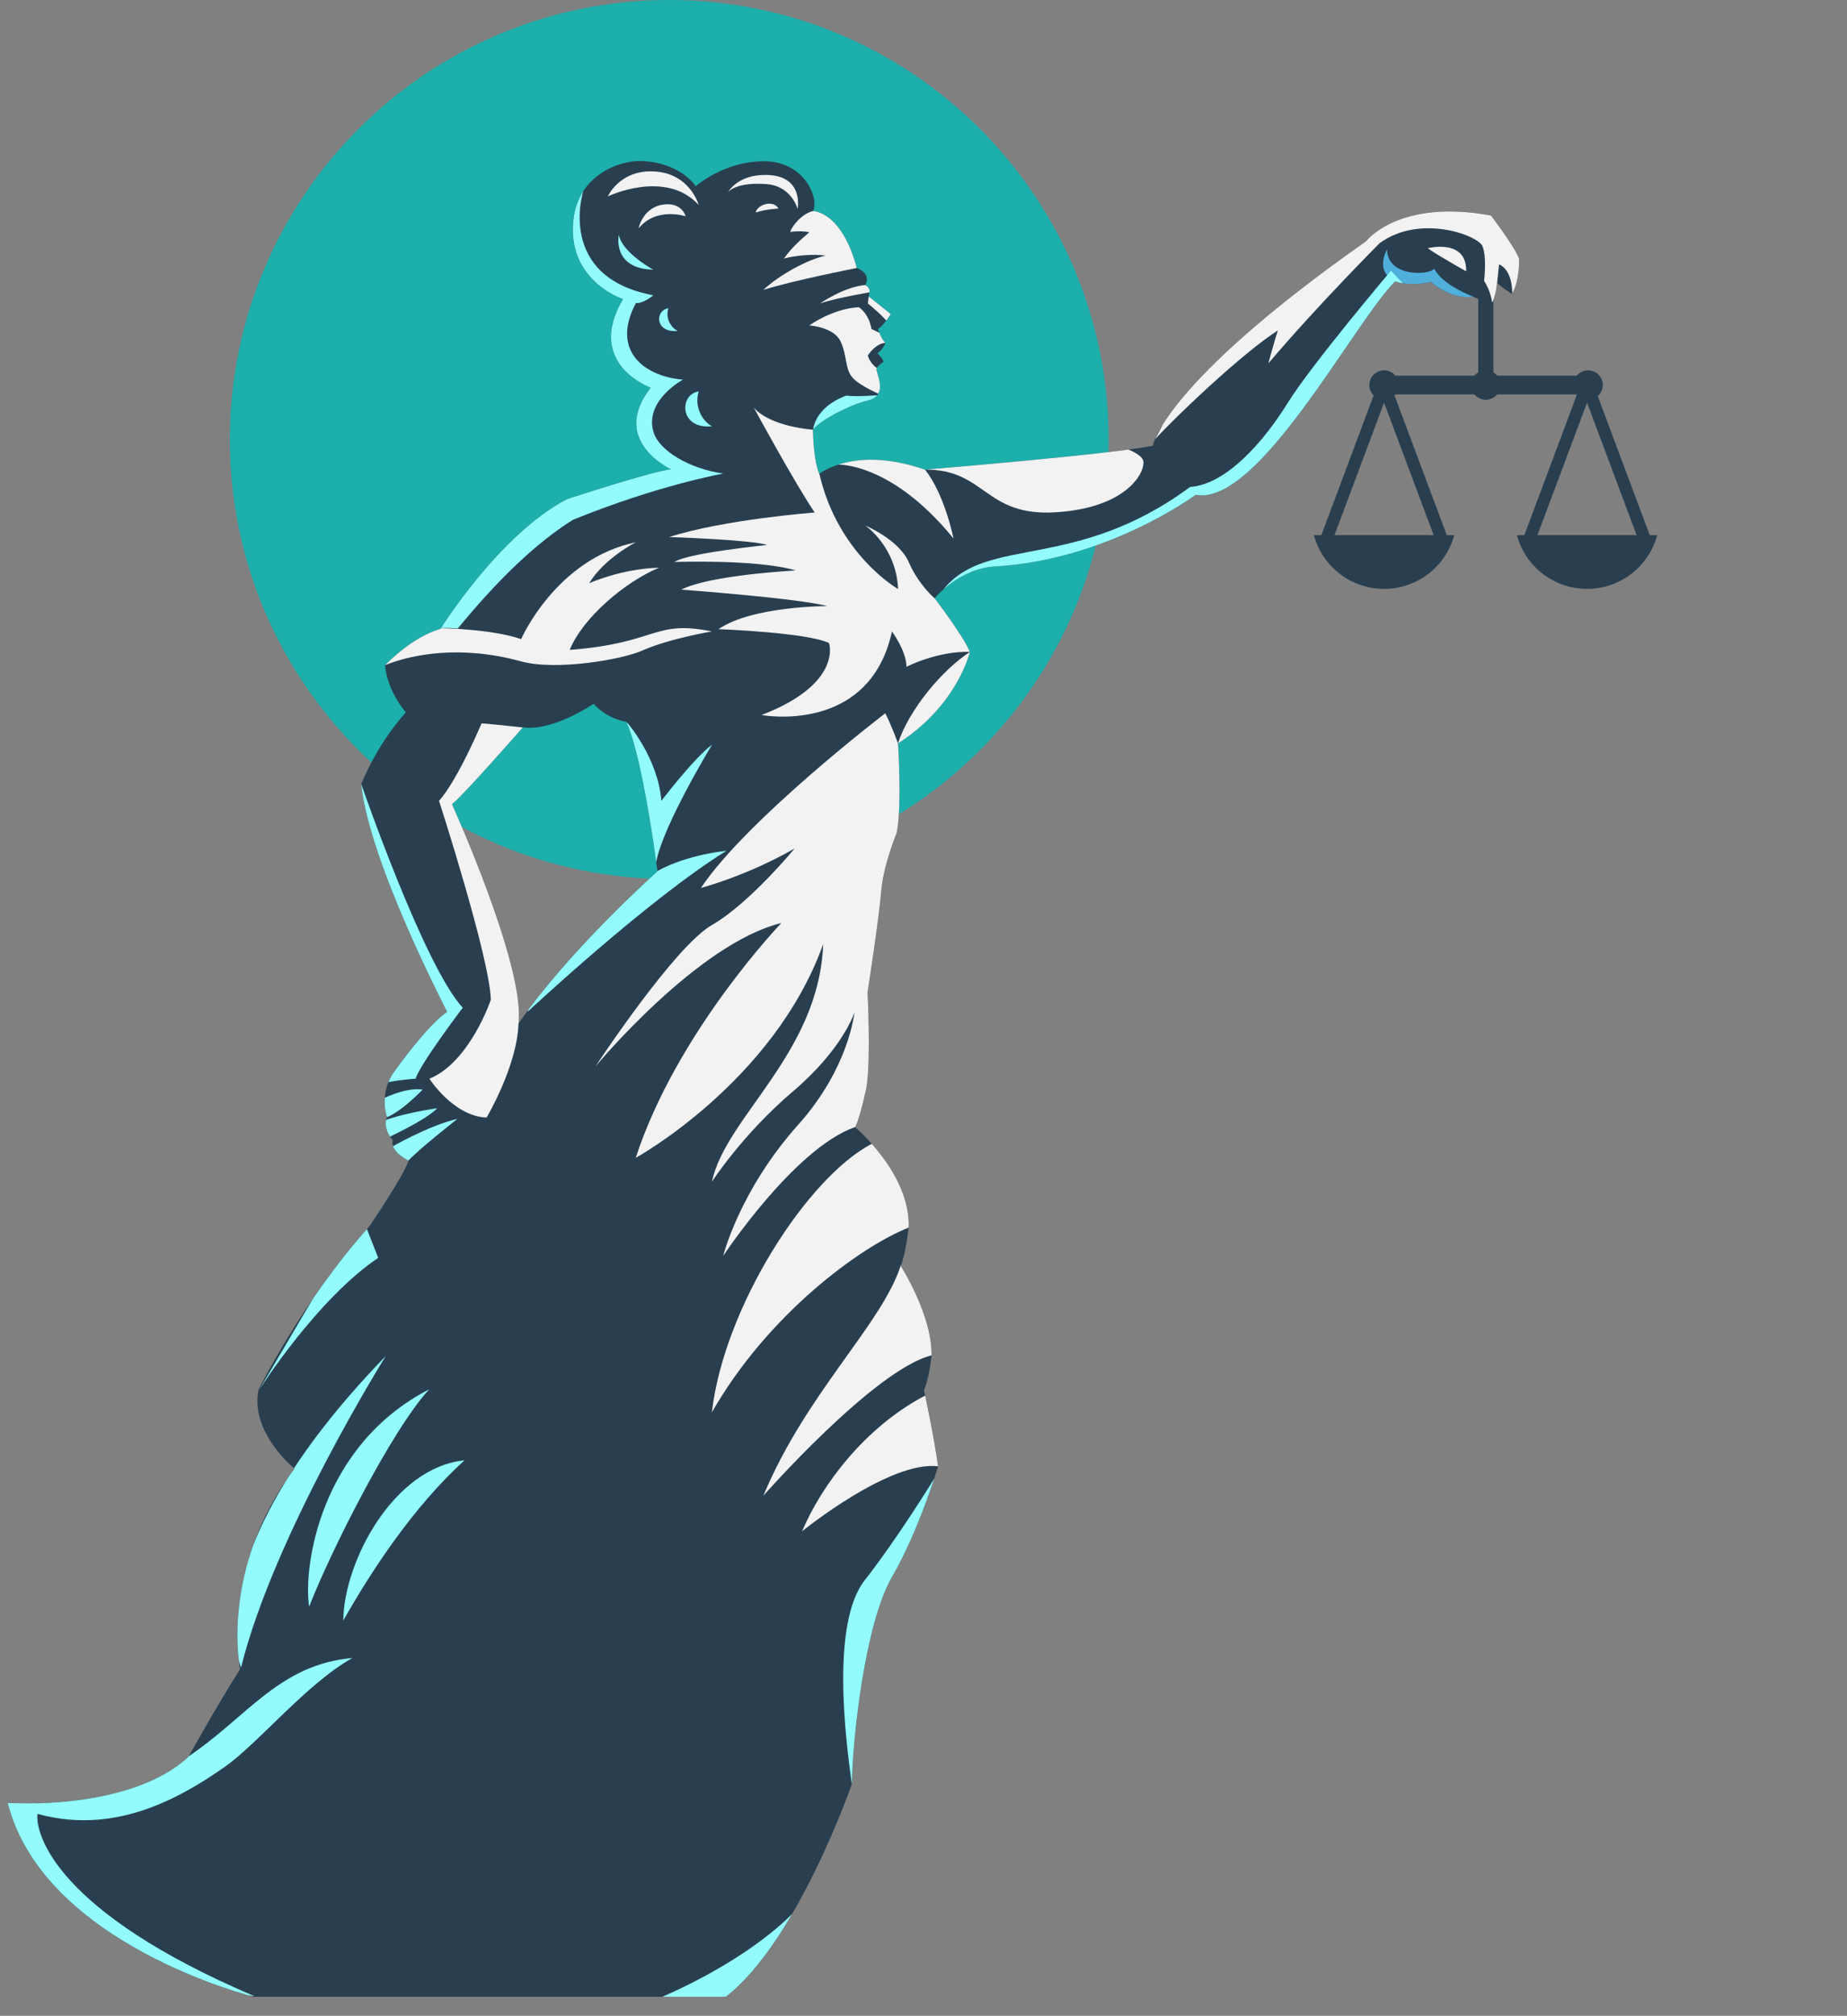 <?xml version="1.0" encoding="UTF-8"?>
<svg id="Camada_1" xmlns="http://www.w3.org/2000/svg" xmlns:xlink="http://www.w3.org/1999/xlink" viewBox="0 0 211.02 230.24">
  <rect x="0" y="0" width="211.02" height="230.24" fill="#808080" stroke="none"/>
  <defs>
    <style>
      .cls-1, .cls-2, .cls-3 {
        fill: #293f50;
      }

      .cls-4 {
        fill: #f2f2f2;
      }

      .cls-4, .cls-5, .cls-6, .cls-2, .cls-7 {
        fill-rule: evenodd;
      }

      .cls-5 {
        fill: #1cafab;
      }

      .cls-6 {
        fill: #93fbfb;
      }

      .cls-3 {
        clip-rule: evenodd;
      }

      .cls-8 {
        clip-path: url(#clippath);
      }

      .cls-7 {
        fill: #50afdb;
      }
    </style>
    <clipPath id="clippath">
      <path class="cls-3" d="M92.91,24.11s3.24,0,4.98,6.5c.31.11,1.64.71.96,1.96.31.13.55.45.49.81l-.09.48,2.52,2.01s-.84,1.36-1.47,1.7c0,0,.41,1.25.87,1.6,0,0-.35.87-.94,1.17,0,0,.6.56.72.97,0,0-.75.48-.81.87-.06.38,1.42,3.01-.97,3.56-2.39.56-5.85,2.55-6.29,3.36,0,0,.04,3.54.73,5.02,0,0,4.01-3.28,12.05-.48,0,0,21.42-1.76,26.05-2.73,0,0,1.06-6.99,24.37-23.36,0,0,3.7-4.89,14.27-2.93,0,0,2.78,3.67,3.21,4.95,0,0,.09,2.47-.82,4,0,0-1.49-.94-1.71-1.29,0,0-.05,1.24-.55,2.31,0,0-1.54-.32-2.16-.71,0,0-2.19.54-4.83-1.68,0,0-2.28.58-4.09-.07-4.66,4.6-15.6,25.75-22.79,24.39,0,0-10.09,7.46-22.87,8.17-4.18.23-6.96,3.64-6.96,3.64,0,0,3.4,4.46,4.03,6.14,0,0-1.41,6.1-8.21,10.44,0,0,.47,7.27-.16,10.24,0,0-1.52,3.67-1.76,6.63-.23,2.95-1.56,11.56-1.56,11.56,0,0,.39,7.58-.12,10.83,0,0-.63,3.13-1.29,4.58,0,0,6.37,5.36,6.1,11.5,0,0-.31,2.89-.9,4.34,0,0,3.6,5.63,3.52,10.24,0,0-.23,2.46-.86,3.95,0,0,1.21,5.63,1.6,8.72,0,0-2.14,7.24-5.26,12.62-3.12,5.38-4.52,18.63-4.58,23.64,0,0-6.24,18.01-14.41,24.31H28.99s-23.97-5.94-28.11-22.13c0,0,13.88.98,20.65-5.28,0,0,3.28-5.9,5.9-10.01,0,0-2.4-11.37,6.21-22.9,0,0-5.08-4.11-4.11-8.99,0,0,4.83-9.92,12.65-18.67,0,0,3.91-5.72,4.5-7.53,0,0-2.13-.97-1.81-2.33,0,0-1.2-1.28-.66-2.66,0,0-1.01-2.71.91-5.27,0,0,3.68-5.2,5.97-6.73,0,0-8.94-17.13-9.82-26.01,0,0,1.68-4.39,5.1-8.2,0,0-2.12-2.36-2.38-5.37,0,0,3.01-3.23,6.34-4.16,0,0,6.63-10.7,14.41-14.8,0,0,9.26-3.07,11.92-3.43,0,0-7.08-3.24-2.31-9.32,0,0-7.56-2.69-3.17-10.12,0,0-5.73-1.83-5.73-7.94s5.25-7.91,7.83-7.83c3.33.11,5.49,1.77,6.2,2.89,0,0,3.19-2.86,7.8-2.86s6.31,4.15,5.62,5.72h0ZM59.73,83.09s-6.69,7.65-8.09,8.77c0,0,8.4,18.52,7.6,25.07,0,0,4.35-6.86,15.87-17.42,0,0-1.6-12.76-3.55-17.07,0,0-2.1-.25-3.75-2.05,0,0-4.62,3.18-8.07,2.69h0Z"/>
    </clipPath>
  </defs>
  <path class="cls-5" d="M76.46,0c27.71,0,50.2,22.5,50.2,50.2s-22.49,50.2-50.2,50.2-50.2-22.5-50.2-50.2S48.75,0,76.46,0h0Z"/>
  <path class="cls-2" d="M150.11,61.12c.98,3.62,4.26,6.14,8.02,6.14s7.04-2.52,8.02-6.14h-16.03Z"/>
  <path class="cls-1" d="M152.44,61.19h11.38l-5.69-15.2-5.69,15.2h0ZM164.83,62.6h-13.4c-.23,0-.45-.11-.58-.3-.13-.19-.16-.43-.08-.65l6.7-17.91c.1-.28.37-.46.66-.46s.56.18.66.46l6.7,17.91c.08.22.05.46-.08.65-.13.19-.35.3-.58.3h0Z"/>
  <path class="cls-2" d="M173.3,61.12c.98,3.62,4.26,6.14,8.02,6.14s7.04-2.52,8.02-6.14h-16.03Z"/>
  <path class="cls-1" d="M175.63,61.19h11.38l-5.69-15.2-5.69,15.2h0ZM188.02,62.6h-13.4c-.23,0-.45-.11-.58-.3-.13-.19-.16-.43-.08-.65l6.7-17.91c.1-.28.36-.46.66-.46h0c.29,0,.56.18.66.46l6.7,17.91c.08.22.05.46-.08.65-.13.19-.35.3-.58.3h0Z"/>
  <polygon class="cls-2" points="158.07 45.05 181.43 45.05 181.43 42.91 158.07 42.91 158.07 45.05 158.07 45.05"/>
  <path class="cls-2" d="M158.13,42.3c.93,0,1.68.75,1.68,1.68s-.75,1.68-1.68,1.68-1.68-.75-1.68-1.68.75-1.68,1.68-1.68h0Z"/>
  <path class="cls-2" d="M181.44,42.3c.93,0,1.68.75,1.68,1.68s-.75,1.68-1.68,1.68-1.68-.75-1.68-1.68.75-1.68,1.68-1.68h0Z"/>
  <path class="cls-2" d="M169.75,42.3c.93,0,1.68.75,1.68,1.68s-.75,1.68-1.68,1.68-1.68-.75-1.68-1.68.75-1.68,1.68-1.68h0Z"/>
  <polygon class="cls-2" points="168.89 42.91 170.62 42.91 170.62 33.15 168.89 33.15 168.89 42.91 168.89 42.91"/>
  <g>
    <path class="cls-2" d="M92.91,24.11s3.24,0,4.98,6.5c.31.11,1.64.71.96,1.96.31.13.55.45.49.81l-.09.48,2.52,2.01s-.84,1.36-1.47,1.7c0,0,.41,1.25.87,1.6,0,0-.35.87-.94,1.17,0,0,.6.56.72.97,0,0-.75.48-.81.87-.06.38,1.42,3.01-.97,3.56-2.39.56-5.85,2.55-6.29,3.36,0,0,.04,3.54.73,5.02,0,0,4.01-3.28,12.05-.48,0,0,21.42-1.76,26.05-2.73,0,0,1.06-6.99,24.37-23.36,0,0,3.7-4.89,14.27-2.93,0,0,2.78,3.67,3.21,4.95,0,0,.09,2.47-.82,4,0,0-1.49-.94-1.71-1.29,0,0-.05,1.24-.55,2.31,0,0-1.54-.32-2.16-.71,0,0-2.19.54-4.83-1.68,0,0-2.28.58-4.09-.07-4.66,4.6-15.6,25.75-22.79,24.39,0,0-10.09,7.46-22.87,8.17-4.18.23-6.96,3.64-6.96,3.64,0,0,3.4,4.46,4.03,6.14,0,0-1.41,6.1-8.21,10.44,0,0,.47,7.27-.16,10.24,0,0-1.52,3.67-1.76,6.63-.23,2.95-1.56,11.56-1.56,11.56,0,0,.39,7.58-.12,10.83,0,0-.63,3.13-1.29,4.58,0,0,6.37,5.36,6.1,11.5,0,0-.31,2.89-.9,4.34,0,0,3.6,5.63,3.52,10.24,0,0-.23,2.46-.86,3.95,0,0,1.21,5.63,1.6,8.72,0,0-2.14,7.24-5.26,12.62-3.12,5.38-4.52,18.63-4.58,23.64,0,0-6.24,18.01-14.41,24.31H28.99s-23.97-5.94-28.11-22.13c0,0,13.88.98,20.65-5.28,0,0,3.28-5.9,5.9-10.01,0,0-2.4-11.37,6.21-22.9,0,0-5.08-4.11-4.11-8.99,0,0,4.83-9.92,12.65-18.67,0,0,3.91-5.72,4.5-7.53,0,0-2.13-.97-1.81-2.33,0,0-1.2-1.28-.66-2.66,0,0-1.01-2.71.91-5.27,0,0,3.68-5.2,5.97-6.73,0,0-8.94-17.13-9.82-26.01,0,0,1.68-4.39,5.1-8.2,0,0-2.12-2.36-2.38-5.37,0,0,3.01-3.23,6.34-4.16,0,0,6.63-10.7,14.41-14.8,0,0,9.26-3.07,11.92-3.43,0,0-7.08-3.24-2.31-9.32,0,0-7.56-2.69-3.17-10.12,0,0-5.73-1.83-5.73-7.94s5.25-7.91,7.83-7.83c3.33.11,5.49,1.77,6.2,2.89,0,0,3.19-2.86,7.8-2.86s6.31,4.15,5.62,5.72h0ZM59.73,83.09s-6.69,7.65-8.09,8.77c0,0,8.4,18.52,7.6,25.07,0,0,4.35-6.86,15.87-17.42,0,0-1.6-12.76-3.55-17.07,0,0-2.1-.25-3.75-2.05,0,0-4.62,3.18-8.07,2.69h0Z"/>
    <g class="cls-8">
      <path class="cls-4" d="M100.9,45.2s-2.76-1.11-3.57-2.15c-.81-1.04-.53-2.42-1.3-4.06-.76-1.64-3.56-1.82-3.56-1.82,0,0,2.62-1.92,5.66-2.08,0,0,1.13.69,1.43,2.48,0,0,.74.34,1.39.7.29.16.65.72.23.9-.72,0-1.51.63-2.03,1.44,0,0,.19.84,1.04,1.44l1.32,1.6,1.08,1.41-1.7.13h0Z"/>
      <path class="cls-4" d="M100.24,33.69l-.98.17-.11.8s2.09,1.67,2.43,2.44l.6-1.23-.4-1.11-1.54-1.07h0Z"/>
      <path class="cls-4" d="M100.07,33.26s-4.55.75-6.4,1.41c0,0,2.78-1.93,5.18-2.11h1.35s-.13.7-.13.7h0Z"/>
      <path class="cls-4" d="M97.89,30.61s-7.32,1.43-10.67,2.5c1.83-1.74,5.18-3.53,7.12-3.91-1.37-.22-3.55-.01-4.78.33,1.04-1.44,2.07-2.26,2.9-3-.48-.12-1.29-.16-2.18-.04.26-.78,1.39-2.1,2.62-2.39,1.26-.29,4.03-.35,4.03-.35l2.22,4.73-1.27,2.12h0Z"/>
      <path class="cls-4" d="M95.77,53.07s6.09-.26,13.16,8.43c0,0-.96-4.98-3.26-7.87l-5.47-3.97-1.66.6-2.77,2.8h0Z"/>
      <path class="cls-4" d="M125.05,50.18s5.49,1.12,5.59,2.57c.09,1.45-2.14,5.31-10.15,5.77-8,.45-7.93-4.95-14.82-4.88l8.36-3.07,11.02-.39h0Z"/>
      <path class="cls-4" d="M131.97,50.18s2.42-4.69,3.63-6.8c1.21-2.11,17.42-18.63,17.42-18.63l12.2-4.26,10.02,1.72.78,8.27-3.59,4.89.34-1.86s.11-2.6-1.5-3.32l-.22,2.1.36,1.76-.94.49s-.12-1.22-.91-2.46c0,0,.33-2.75-.19-3.97-.51-1.22-7.13-3.72-11.75-.33,0,0-6.86,6.85-12.71,13.72,0,0,.8-2.94,1.09-3.76-4.15,2.64-12.01,10.18-14.03,12.43h0Z"/>
      <path class="cls-4" d="M163.12,28.35s4.48-1.15,4.39,2.64c0,0-3.53-1.98-4.39-2.64h0Z"/>
      <path class="cls-7" d="M168.31,33.88s-3.46-1.26-4.46-3.2c-.49.78-5.36,1.01-5.38-2.2,0,0-1.48,2.52.92,3.64l4.57,3.21,3.55-.32.8-1.13h0Z"/>
      <path class="cls-4" d="M86.14,46.59s4.6,8.49,6.94,11.95c0,0-10.27.77-16.62,2.8,0,0,9.49.31,11.18.91,0,0-9.11.91-10.58,1.94,0,0,9.51-.34,13.85.97,0,0-9.82.5-13.07,2.19,0,0,13.29.97,16.7,1.88,0,0-8.57-.03-12.45,2.63,0,0,10.16.38,12.63,1.59,0,0,1.6,4.63-7.71,8.22,0,0,12.3,2.31,14.9-9.54,0,0,1.63,2.19,1.66,4.03,0,0,3.5-1.81,7.21-1.7l-.73-6.58-3.29.44s-1.8-1.51-2.93-4.1c-1.13-2.6-4.97-4.19-4.97-4.19,0,0,3.53,2.38,3.75,7.25,0,0-6.86-3.89-9-13.17l1.15-3.94-1.87-1.09s-4.79-.29-6.76-2.51h0Z"/>
      <path class="cls-4" d="M91.13,23.82s.74-3.75-3.54-3.84c-3.34-.07-4.41,1.97-4.41,1.97,0,0,.87-1.22,4.5-.91,1.79.15,2.98,1.39,3.44,2.79h0Z"/>
      <path class="cls-4" d="M79.83,23.41s-1.06-3.84-5.48-3.84c-3.66,0-4.9,2.86-4.9,2.86,0,0,6.57-3.16,10.38.98h0Z"/>
      <path class="cls-4" d="M72.95,26.11s.51-2.68,3.23-2.78c1.79-.06,2.15,1.37,2.15,1.37,0,0-3.36-1.11-5.38,1.4h0Z"/>
      <path class="cls-4" d="M86.35,24.27c.1-.82,1.95-1.55,2.6-.45,0,0-1.43.06-2.6.45h0Z"/>
      <path class="cls-4" d="M59.54,73s4-9.18,13.1-11.06c0,0-3.6,1.82-5.33,4.68,0,0,3.56-1.64,7.99-1.78-3.91,1.63-8.71,5.71-10.21,9.39,10.12-.78,9.52-3.46,16.24-2.11,0,0-4.91.83-7.91,2.17-2.33,1.05-9.89,2.35-13.9,1.25-6.91-1.91-12.57-.78-15.53.44l.14-3.86,6.25-.37s5.79.08,9.16,1.25h0Z"/>
      <path class="cls-6" d="M70.7,26.82s-.82,3.87,3.93,3.98c0,0-3.56-1.94-3.93-3.98h0Z"/>
      <path class="cls-6" d="M66.64,21.82s-3.16,9.81,8,11.91c0,0-1.14.97-1.99.88-3,5.67,1.28,8.44,5.38,8.75,0,0-4.41,2.36-3.38,5.95.61,2.15,4.1,4.23,7.99,4.78,0,0-7.44,1.31-17.2,5.29-4.36,2.74-8.74,7.05-13.14,12.41,0,0-2.24-.29-4.74.32l12.46-17.14,3.38-14.04-.93-15.84,4.17-3.27h0Z"/>
      <path class="cls-6" d="M79.83,44.71c-2.27.33-2.23,4.36,1.51,3.98-1.23-.67-2.03-2.41-1.51-3.98"/>
      <path class="cls-6" d="M76.37,35.21c-1.57.22-1.55,2.84,1.05,2.59-.86-.43-1.41-1.57-1.05-2.59"/>
      <path class="cls-4" d="M101.14,81.47s-15.8,12.09-21.06,19.95c0,0,5.18-1.34,10.71-4.51,0,0-5.17,6.29-9.46,8.75-4.29,2.45-13.3,16.15-13.3,16.15,0,0,11.65-14.06,21.24-16.38,0,0-11.96,12.45-16.64,26.82,0,0,15.75-8.66,21.42-24.41-.48,12.5-11.15,19.72-12.71,27.13,0,0,3.48-5.4,9.23-10.29,5.76-4.89,7.05-9.04,7.05-9.04,0,0-.59,6.3-6.41,12.81-6.75,7.54-8.58,14.99-8.58,14.99,0,0,8.11-12.28,15.07-14.71,0,0,2.39,1.16,1.91,1.91-7.34,3.81-16.89,18.62-18.28,30.68,6.38-11.18,16.95-18.92,22.47-21.1,0,0,3.02-3-.9,4.34-2.13,6.68-10.83,14.59-15.68,26.27,0,0,12.67-14.38,19.2-16.02.95-.24,2.37,2.99-.72,4.59-6.9,3.62-11.84,10.24-14.06,15.5,0,0,9.96-8.09,15.52-7.42l4.33-3.67-3.4-23.01-2.61-22.48.09-22.05-2.98-11.37s-.69-1.95-1.45-3.44h0Z"/>
      <path class="cls-4" d="M59.73,83.09s-2.76-.31-4.71-.47c0,0-2.69,6.41-4.86,8.85,0,0,5.79,17.91,5.92,22.72,0,0-2.41,7.15-7.02,9.02,0,0,2.73,4.28,6.53,4.44,0,0,3.47-5.82,3.65-10.72l2.39-10.08-3.51-13.75,1.61-10.01h0Z"/>
      <path class="cls-6" d="M41.27,89.55s7.19,20.82,11.6,25.55c0,0-4.86,6.4-5.39,8.11,0,0-3.24.22-4.01.69l3.3-9.77-6.36-19.7.86-4.88h0Z"/>
      <path class="cls-6" d="M43.32,125.7s2.85-1.56,4.96-1.25c0,0-2.64,2.83-4.6,3.35l-.36-2.09h0Z"/>
      <path class="cls-6" d="M49.95,126.58s-4.79.66-7.11,1.87l1.12,1.65s4.66-2.11,5.99-3.52h0Z"/>
      <path class="cls-6" d="M44.55,131.12s4.3-2.53,7.72-3.33c0,0-4.5,3.54-5.63,4.79l-2.52.04.44-1.5h0Z"/>
      <path class="cls-6" d="M40.29,189.36c-5.22,2.89-10.78,9.77-14.64,12.47-6.66,4.67-15.02,8.64-24.98,4.02l20.9-5.25c6.76-4.58,10.36-10.49,18.72-11.23h0Z"/>
      <path class="cls-6" d="M39.22,185.1c.06-6.74,5.76-17.5,13.84-18.3-5.88,5.35-10.67,12.69-13.84,18.3h0Z"/>
      <path class="cls-6" d="M35.32,183.51c-.71-4.5,1.25-18.41,13.71-24.82-4.32,4.7-11.32,18.65-13.71,24.82h0Z"/>
      <path class="cls-6" d="M4.28,207.18c-.26,2.41,2.26,11.23,24.78,20.82l-9.46-1.23-10.72-6.8-7.12-7.68-1.06-3.77-.69-4.18,4.07.07.21,2.77h0Z"/>
      <path class="cls-6" d="M27.54,190.45s-5.79-12.57,16.53-35.56c0,0-12.73,20.32-16.53,35.56"/>
      <path class="cls-6" d="M29.65,158.69s6.52-10.28,13.56-15.02l-1.88-4.79-11.68,19.8h0Z"/>
      <path class="cls-6" d="M60.28,115.57s13.7-12.81,22.71-18.39c0,0-4.3.37-7.84,2.28l-12.14,8.39-2.72,7.72h0Z"/>
      <path class="cls-6" d="M81.36,85.04s-5.64,9.28-6.37,13.37l-1.97.31-1.38-9.63v-6.58s3.54,4.05,3.92,8.96c0,0,3.75-4.91,5.81-6.43h0Z"/>
      <path class="cls-6" d="M158.92,30.92s-9.05,10.68-11.81,15.12c-2.76,4.44-7.01,9.29-11.14,9.58-13.12,9.69-23.14,5.52-28.13,11.64l5.66-1.26,19.39-3.27,14.85-8.57,4.98-8.85,8.31-12.16-2.12-2.23h0Z"/>
      <path class="cls-4" d="M102.59,84.91c1.27-3.85,5.01-8.35,8.21-10.44l.02,6.41-5.1,4.03h-3.13Z"/>
      <path class="cls-6" d="M106.7,168.94s-4.04,6.61-7.91,11.56c-3.87,4.95-2.18,18.19-1.47,23.25l6.48-10.81,4.04-16.56-1.14-7.44h0Z"/>
      <path class="cls-6" d="M100.84,45.1s-2.85.26-4.16.09c-3.65,1.35-3.78,3.89-3.78,3.89l2.18.46,5.72-2.6.03-1.85h0Z"/>
      <path class="cls-6" d="M84.25,230.24l6.23-11.63s-4.42,4.9-14.76,9.44l8.53,2.19h0Z"/>
    </g>
  </g>
</svg>